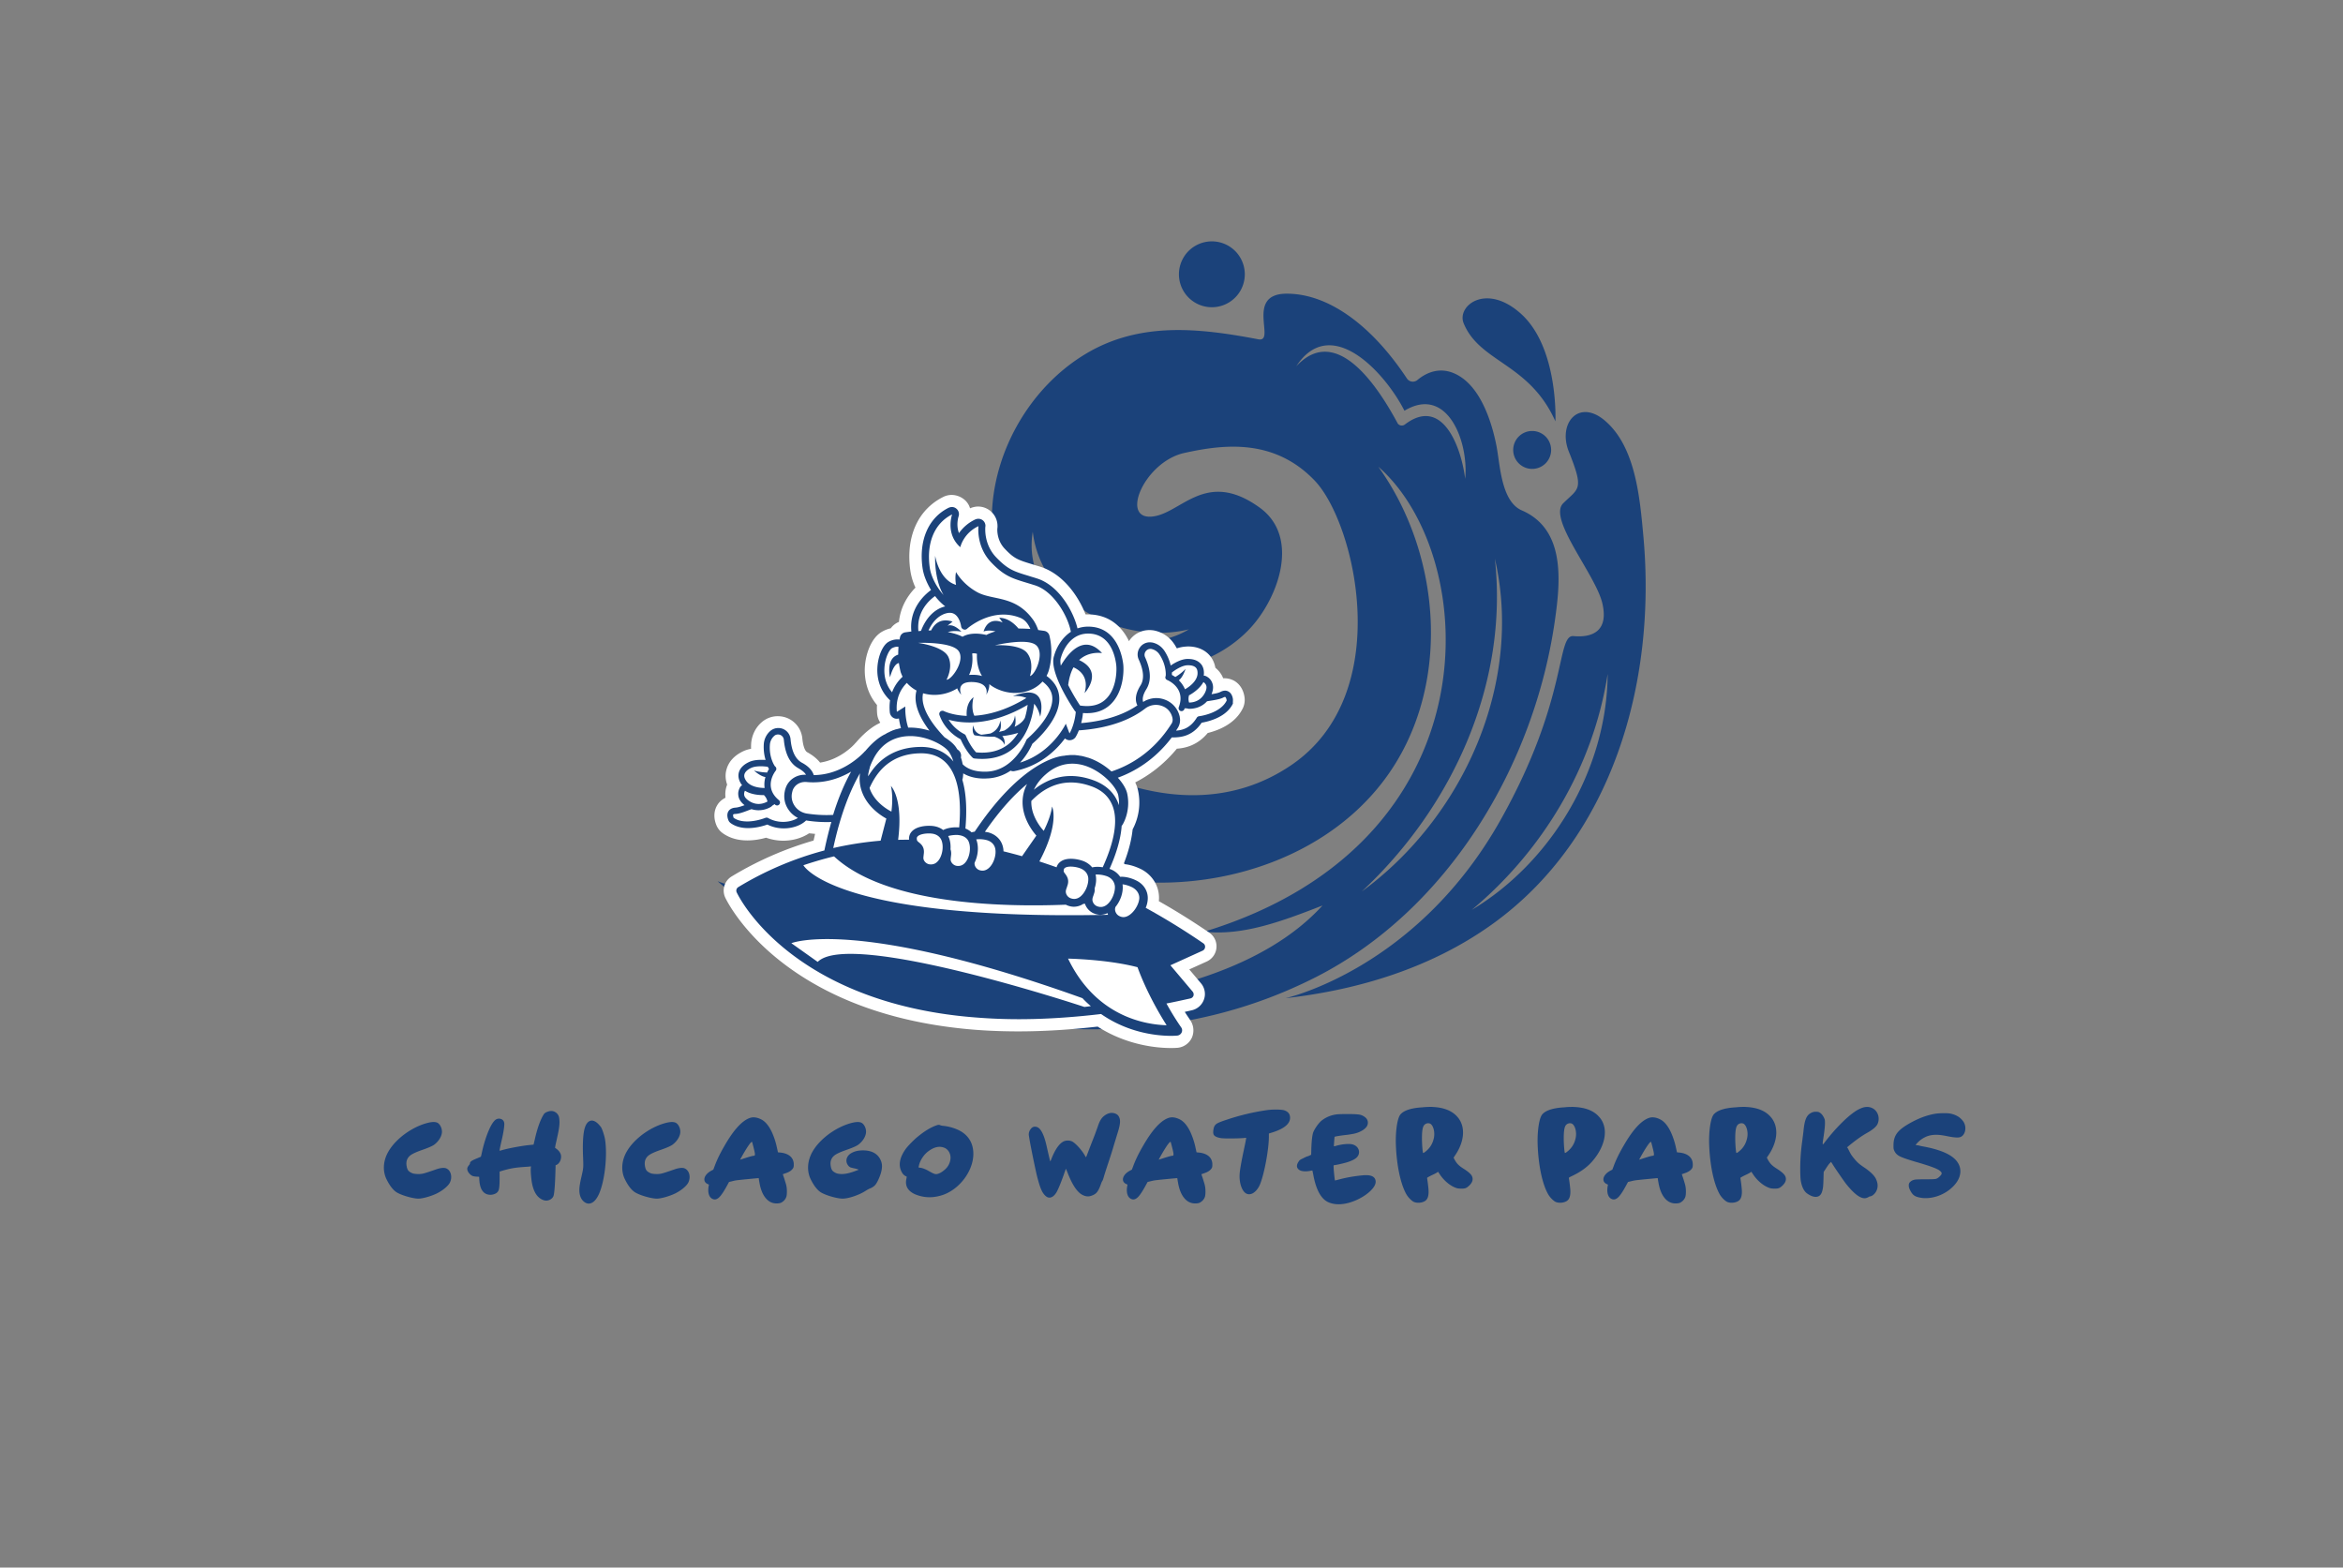 <svg xmlns="http://www.w3.org/2000/svg" width="284" height="190" fill="none" viewBox="0 0 284 190"><rect x="0" y="0" width="284" height="190" fill="#808080" stroke="none"/><path fill="#1B427A" d="M98.187 115.994s19.552 3.549 28.458-7.099c0 0 7.723 3.827 16.63 2.644 0 0-6.376 3.773-16.63 1.878 0 0-7.515 8.906-28.458 2.574v.003Zm90.349-64.924s.399-8.917-4.174-13.037c-4.222-3.805-7.817-.961-6.947 1.155 1.965 4.776 7.947 4.797 11.121 11.882Zm-2.818 5.764a2.298 2.298 0 1 0-.001-4.596 2.298 2.298 0 0 0 .001 4.596Zm-38.825-19.595a3.992 3.992 0 1 0 0-7.984 3.992 3.992 0 0 0 0 7.984Zm12.551 81.223c-15.427 7.823-32.05 7.601-48.454 3.447 0 0 35.224 3.28 49.314-12.156-5.242 2.053-9.77 3.673-14.351 3.178 35.417-10.784 33.609-45.402 21.119-56.36 7.78 10.849 8.935 27.008.712 37.965-8.724 11.624-25.866 14.919-38.321 10.671-13.146 10.344-32.563 10.541-42.479 1.602 0 0 23.518 9.462 42.583-14.89 0 0 14.194 9.462 26.927.835 12.734-8.628 7.793-29.363 2.853-34.512-4.941-5.149-11.064-4.384-15.794-3.34-4.73 1.044-7.724 7.862-4.105 7.723 3.618-.139 6.54-5.915 13.219-1.114 5.093 3.662 2.156 11.292-1.369 14.89-6.625 6.757-18.271 6.249-25.117.11-10.652-9.553-5.909-26.906 5.515-33.676 6.541-3.877 13.728-3.06 20.83-1.709 2.193.417-1.669-5.53 3.445-5.53s10.354 3.913 14.563 10.278a.863.863 0 0 0 1.277.182c.972-.814 2.861-1.865 5.138-.44 2.622 1.638 3.879 5.593 4.432 8.383.447 2.253.547 6.764 3.081 7.864 5.3 2.301 4.688 8.568 4.015 13.306-2.489 17.542-12.913 35.118-29.037 43.295l.004-.002Zm-34.26-54.005c-1.602 9.525 11.101 16.54 18.922 11.826-8.086 1.962-17.891-3.12-18.922-11.826Zm52.412-6.423c.453-4.5-2.171-11.381-7.359-8.25-2.388-4.698-8.943-11.77-13.115-5.386 4.964-5.347 10.061 2.765 12.307 6.941a.61.61 0 0 0 .854.116c4.641-3.539 6.87 2.932 7.313 6.581v-.002Zm-12.543 50.028c12.297-8.972 19.63-25.267 16.142-40.355 1.68 15.173-5.136 30.103-16.142 40.355Zm15.77 3.996c-7.393 5.284-16.193 7.93-25.008 8.93 0 0 15.87-3.479 26.053-21.57 8.261-14.676 6.744-22.512 8.86-22.319 2.117.193 4.298-.462 3.504-3.944-.795-3.482-6.645-10.265-4.76-12.145 1.884-1.878 2.578-1.565.694-6.26-1.378-3.434 1.179-6.43 4.315-3.81 3.767 3.145 4.294 9.373 4.724 14.142 1.6 17.78-3.84 36.585-18.382 46.976Zm14.045-30.377c-1.754 11.36-7.962 21.497-16.465 28.597 9.558-5.72 16.385-16.927 16.465-28.597Z"/><path fill="#fff" d="M141.897 127.027c-1.489 0-5.211-.265-8.852-2.596-3.325.38-6.568.58-9.614.58-2.251 0-4.467-.1-6.568-.315-6.601-.662-12.458-2.349-17.39-5.012-8.587-4.632-11.448-10.639-11.565-10.888-.43-.927-.1-2.036.777-2.564a41.25 41.25 0 0 1 9.929-4.352c.065-.282.132-.547.182-.81-.247-.017-.48-.05-.727-.065-.844.562-1.969.894-3.128.894-.73 0-1.422-.132-2.086-.364-.58.165-1.39.33-2.266.33-1.142 0-2.134-.28-2.961-.86a2.214 2.214 0 0 1-.795-.992c-.347-.844-.314-1.704.083-2.383.232-.415.597-.728 1.027-.942-.018-.066-.018-.118-.018-.183-.032-.48.033-.942.215-1.406-.215-.613-.25-1.242-.082-1.822.247-.927.926-1.686 1.951-2.183.297-.15.645-.265 1.027-.332 0-.215 0-.445.015-.663.082-.976.512-1.886 1.242-2.53a2.945 2.945 0 0 1 1.984-.76c1.556 0 2.83 1.159 2.978 2.713.1 1.042.365 1.54.595 1.654.662.365 1.174.777 1.554 1.257 2.548-.38 4.202-2.266 4.22-2.299.032-.032.065-.082.115-.117 1.257-1.472 2.316-2.101 2.778-2.316.015-.017.033-.017.05-.033.05-.032.1-.05.133-.082a2.266 2.266 0 0 1-.38-1.075 7.852 7.852 0 0 1-.018-1.059c-1.389-1.639-1.521-3.508-1.474-4.535.083-1.621.762-3.605 2.086-4.35.348-.2.695-.332 1.06-.414.247-.348.595-.612.992-.777.182-1.887 1.142-3.276 2.001-4.153a7.353 7.353 0 0 1-.629-2.118c-.563-4.038.927-7.346 3.987-8.868a2.232 2.232 0 0 1 1.027-.247c.562 0 1.124.215 1.554.58.33.28.562.644.677 1.041.298-.132.645-.215.977-.215a2.358 2.358 0 0 1 2.349 2.351c0 .1 0 .198-.017.298-.016.182-.068 1.456.894 2.465 1.159 1.225 1.621 1.357 3.343 1.887.297.1.627.182.977.297 2.763.877 4.617 3.573 5.476 5.774h.265c2.548 0 4.135 1.44 4.997 3.243a2.933 2.933 0 0 1 2.481-1.341c.215 0 .43.017.645.065.959.215 1.786.78 2.333 1.589.133.182.233.38.348.562a4.224 4.224 0 0 1 1.059-.215c.082 0 .182-.017.282-.017 1.027 0 1.886.33 2.499.942.429.43.712.992.827 1.639.379.314.677.677.877 1.109.017.05.049.1.065.165h.165c.414 0 .827.115 1.191.315.695.414 1.125 1.124 1.242 2.036a2.35 2.35 0 0 1-.198 1.257c-.926 1.936-2.995 2.713-4.269 3.028-1.257 1.521-2.764 1.836-3.74 1.901-1.654 2.002-3.458 3.276-5.047 4.088.15.314.282.662.347 1.01a6.922 6.922 0 0 1-.662 4.681c-.132 1.257-.48 2.631-1.059 4.12.032.033.082.065.115.1.894.1 1.639.447 1.953.595 1.407.712 2.249 2.118 2.184 3.64 0 .083-.015.165-.015.248a83.842 83.842 0 0 1 6.121 3.822 2.01 2.01 0 0 1 .86 1.837 2.023 2.023 0 0 1-1.175 1.654l-2.118.959 1.422 1.687c.447.529.597 1.274.364 1.936a2.03 2.03 0 0 1-1.456 1.324c-.28.065-.58.133-.877.198.215.347.447.677.679 1.026a2.21 2.21 0 0 1 .183 2.102 2.14 2.14 0 0 1-1.704 1.224s-.315.032-.877.032l.008-.002Z"/><path fill="#1B427A" d="M149.45 84.77c-.033-.264-.15-.729-.53-.942a.8.8 0 0 0-.43-.117c-.165 0-.364.05-.547.15-.247.132-.677.215-1.092.28.233-.547.248-1.025.05-1.457a1.417 1.417 0 0 0-.597-.662.793.793 0 0 0-.397-.132c0-.05.017-.1.017-.15.05-.712-.214-1.142-.447-1.356-.332-.33-.827-.513-1.439-.513h-.197c-.712.05-1.457.463-1.937.795a5.555 5.555 0 0 0-.777-1.804c-.347-.497-.827-.844-1.422-.977a1.935 1.935 0 0 0-.332-.032 1.45 1.45 0 0 0-1.239.677c-.282.43-.315.96-.1 1.424.612 1.339.677 2.398.198 3.143-.513.827-.68 1.572-.448 2.216.018.065.05.115.083.183-1.307.894-3.458 1.869-6.816 2.15.1-.38.182-.794.215-1.224.165.018.33.018.497.018 1.142 0 2.101-.348 2.846-1.06 1.571-1.489 1.639-4.02 1.539-4.88-.133-1.076-.827-4.549-4.253-4.549-.479 0-.894.083-1.291.215-.465-1.984-2.217-5.212-4.915-6.054-.347-.115-.662-.2-.959-.3-1.821-.547-2.566-.777-4.005-2.283-1.439-1.524-1.307-3.408-1.292-3.658 0-.05.016-.082.016-.132 0-.48-.38-.86-.86-.86a.972.972 0 0 0-.38.083 5.032 5.032 0 0 0-1.969 1.654c-.38-.992-.065-1.97-.05-2.02a.85.85 0 0 0-.247-.926.825.825 0 0 0-.562-.215c-.133 0-.248.033-.38.083-2.466 1.207-3.656 3.955-3.176 7.313.132.91.53 1.836 1.027 2.663-.86.63-2.664 2.299-2.384 5.03-.247.032-.497.065-.744.1a.765.765 0 0 0-.63.579c-.015.082-.032.182-.067.297-.365-.05-.844 0-1.339.283-.695.397-1.274 1.754-1.34 3.143-.05.944.118 2.598 1.539 3.937-.065.43-.082.927-.032 1.457a.886.886 0 0 0 .48.694.759.759 0 0 0 .379.083c.083 0 .168-.017.248-.032a9 9 0 0 0 .247 1.174c-.032 0-.065.017-.099.017-.05.015-.1.015-.133.033-.067.015-.132.032-.2.05a.46.46 0 0 1-.147.032c-.065.018-.133.033-.198.065-.05.018-.1.033-.149.05-.066.016-.133.05-.198.083-.05.017-.1.032-.15.065-.065.032-.132.065-.197.1-.05.017-.1.05-.148.065a1.237 1.237 0 0 0-.2.117c-.032.017-.065.033-.115.065-.265.117-1.209.612-2.383 2.019-.017.015-.05.032-.065.05-.033.032-2.449 2.846-6.189 2.878-.182-.58-.662-1.092-1.44-1.504-.778-.43-1.24-1.374-1.373-2.846a1.48 1.48 0 0 0-1.49-1.357c-.364 0-.711.133-.991.38a2.325 2.325 0 0 0-.76 1.54c-.05.744.05 1.406.215 1.95-.165-.014-.347-.014-.53-.014-.63 0-1.159.1-1.539.297-.447.215-1.01.612-1.174 1.242-.083.314-.1.81.297 1.406.033.05.065.083.1.133a.814.814 0 0 0-.282.3c-.148.297-.215.579-.182.876.032.463.297.877.76 1.242-.398.15-.813.282-1.093.297-.512.033-.76.265-.876.465-.215.38-.083.844.017 1.074.05.133.148.248.28.347.562.398 1.274.595 2.101.595.992 0 1.92-.28 2.334-.43a4.44 4.44 0 0 0 2.001.463c1.075 0 2.119-.38 2.696-.96.695.115 1.556.198 2.499.198.182 0 .364 0 .562-.017a50.644 50.644 0 0 0-.845 3.457 39.795 39.795 0 0 0-10.423 4.435.502.502 0 0 0-.198.662c.117.233 2.763 5.807 10.919 10.209 4.764 2.564 10.423 4.202 16.827 4.83 2.069.2 4.202.315 6.419.315 3.175 0 6.518-.215 9.994-.628 3.392 2.366 6.965 2.646 8.487 2.646.464 0 .745-.032.762-.032a.656.656 0 0 0 .512-.365.609.609 0 0 0-.05-.627 32.978 32.978 0 0 1-1.786-2.896c.959-.182 1.919-.397 2.895-.612a.51.51 0 0 0 .38-.33.538.538 0 0 0-.1-.497l-2.696-3.193 3.906-1.772a.516.516 0 0 0 .297-.429.499.499 0 0 0-.215-.463 83.134 83.134 0 0 0-6.981-4.302c.15-.347.232-.712.248-1.059.049-.942-.465-1.787-1.357-2.234-.547-.282-1.324-.512-1.986-.464a2.48 2.48 0 0 0-1.292-.96c.729-1.621 1.357-3.493 1.474-5.229.015-.017.05-.05.065-.065.05-.065 1.059-1.64.612-3.805-.117-.58-.529-1.275-1.142-1.954 1.919-.695 4.418-2.084 6.536-4.88h.165c.81-.017 2.299-.065 3.458-1.786.777-.133 2.979-.63 3.79-2.316-.017-.215.016-.365 0-.513l.005.002Z"/><path fill="#1B427A" d="M109.755 81.33c.28.91.959 1.621 1.936 2.019 1.207.497 2.664.38 3.873-.298.115-.067.232-.15.347-.215.017-.38.248-.73.877-.91.81-1.256.512-2.745.497-2.83a.305.305 0 0 1 .083-.265c.05-.05.512-.43 1.504-.05a.29.29 0 0 1 .182.298c-.1.779-.117 2.698 1.737 3.74 1.207.677 2.663.794 3.872.297.977-.397 1.654-1.109 1.937-2.019.512-1.703.232-3.325.082-3.937-.015-.083-.082-.133-.165-.15-4.799-.745-6.684.497-6.701.512a.263.263 0 0 1-.247.033c-.018 0-1.672-.512-2.681.197a.298.298 0 0 1-.332 0c-.015-.015-1.142-.744-3.855-.744-.81 0-1.754.065-2.864.232-.082.015-.147.068-.165.148-.147.612-.429 2.233.083 3.937v.005Zm9.861-2.351c.018-.48.333-.91.778-1.06 2.086-.694 3.97-.546 4.981-.38.48.083.845.463.892.943.168 1.406.1 4.252-3.01 4.252-3.326 0-3.691-2.448-3.641-3.755Zm-8.734-1.307c1.041-.15 3.028-.265 5.094.53.43.165.695.562.73 1.01.099 1.29-.15 3.804-3.541 3.804-3.128 0-3.275-2.978-3.16-4.434.05-.48.414-.845.877-.91Z"/><path fill="#fff" d="M142.116 87.054v-.032c-.15-.678-.597-1.225-1.274-1.457a2.137 2.137 0 0 0-2.034.315c-1.389 1.076-3.888 2.366-8.041 2.646a5.272 5.272 0 0 1-.379.794.869.869 0 0 1-.728.398h-.082a.886.886 0 0 1-.495-.215c-1.027 1.391-2.996 3.342-6.106 3.955-.05.017-.115.017-.165.017a.676.676 0 0 1-.315-.067 5.378 5.378 0 0 1-2.813.944c-.132 0-.248.015-.365.015-1.142 0-1.951-.265-2.563-.627-.018.397-.065.645-.083.677a.121.121 0 0 1-.032.082c.547 1.837.547 4.02.379 5.924.283.115.53.265.745.463a2.76 2.76 0 0 1 .38-.083c5.691-8.505 10.159-9.15 10.821-9.2.05 0 .082-.017.117-.017.083-.015.148-.032.232-.032.05 0 .115-.017.165-.017.068 0 .148-.018.215-.018h.545c.065 0 .132 0 .2.017.05 0 .115.018.165.018.067 0 .132.017.197.032.05 0 .1.018.148.018.067.015.132.015.2.032.049.018.099.018.132.033.065.015.132.032.197.05.033.017.083.017.116.032.099.033.199.066.299.083 1.059.347 2.036.96 2.829 1.671 2.036-.662 4.996-2.2 7.247-5.741.15-.2.198-.465.15-.712l-.004.002ZM97.74 94.782h-.164c-.712 0-1.34.447-1.522 1.109-.015.065-.032.132-.05.215-.115.547 0 1.11.33 1.589.33.48.86.81 1.44.91.859.132 1.968.232 3.21.166.677-2.2 1.439-3.905 2.184-5.244-1.325.777-3.178 1.474-5.427 1.257v-.002ZM111.635 76.465c.645-1.686 1.722-2.663 2.911-2.96h.033a6.933 6.933 0 0 1-1.24-1.257c-.729.512-2.251 1.903-2.018 4.252.132-.015.215-.033.314-.033v-.002Z"/><path fill="#fff" d="M114.38 72.13c-.859-1.389-1.074-3.457-1.026-4.764 0 0 .447 2.913 2.531 3.525 0 0-.165-.794 0-1.556 0 0 .777 1.474 2.613 2.466 1.854.976 4.5.364 6.619 3.175.314.398.547.877.729 1.39.232.032.48.065.727.1.315.05.562.282.63.579.165.662.462 2.399-.083 4.237-.065.232-.165.43-.265.645.91.662 1.422 1.472 1.522 2.416.315 2.63-2.681 5.327-3.243 5.806-.15.333-.612 1.342-1.489 2.284 3.905-1.192 5.544-4.715 5.544-4.715l.447 1.175c.282-.448.662-1.474.762-2.616a.357.357 0 0 1-.115-.115c-.33-.48-3.226-4.8-2.499-6.718.215-.81.86-2.102 2.019-2.864-.315-1.77-2.001-4.897-4.367-5.641-2.516-.795-3.491-.877-5.312-2.796-1.836-1.936-1.522-4.37-1.522-4.37-1.836.862-2.201 2.549-2.201 2.549-1.836-1.622-.992-3.97-.992-3.97-2.166 1.074-3.128 3.49-2.713 6.436.165 1.174.894 2.466 1.686 3.34l-.002.002ZM109.738 85.632s-.083 1.24.347 2.564c.877-.033 1.754.115 2.581.365-1.109-1.457-2.019-3.244-1.572-4.865a4.104 4.104 0 0 1-1.174-.927c-.63.627-1.374 1.737-1.209 3.508l1.027-.645ZM111.625 91.306h-.032c-1.954.018-3.558.68-4.765 1.97-.595.644-1.059 1.406-1.422 2.216 0 .032.015.05.015.082.547 1.589 2.069 2.516 2.631 2.796.133-1.06.15-2.166-.065-3.11 0 0 1.522 1.456.877 6.535.447-.015.877-.015 1.324-.015-.032-.462.133-.777.315-.977.547-.629 1.687-.762 2.499-.694.512.049.959.214 1.324.497.579-.3 1.341-.365 1.936-.315.232-2.599.115-5.676-1.274-7.463-.795-1.027-1.887-1.524-3.358-1.524l-.005.002ZM132.254 95.294c-1.836-.662-3.575-.597-5.144.198-.795.397-1.489.96-2.101 1.589v.082c-.033 1.672 1.076 3.078 1.506 3.541.48-.96.877-1.987 1.009-2.946 0 0 .96 1.954-1.539 6.651.695.232 1.39.464 2.084.712.1-.347.315-.562.497-.695.68-.497 1.854-.364 2.631-.1a2.57 2.57 0 0 1 1.192.81c.397-.1.859-.082 1.274-.017 1.059-2.316 1.936-5.127 1.274-7.213-.414-1.257-1.291-2.12-2.681-2.614l-.002.002Z"/><path fill="#1B427A" d="M140.478 116.671c.033-.165.148-.28.297-.365l3.673-1.671a83.564 83.564 0 0 0-6.156-3.723c-.297.397-.679.745-1.074.959-.33.183-.678.265-1.027.265-.38 0-.745-.1-1.092-.315a1.957 1.957 0 0 1-.744-.894 1.144 1.144 0 0 0-.116-.247 2.179 2.179 0 0 1-.844.197c-.282 0-.562-.065-.844-.182a1.947 1.947 0 0 1-1.042-1.159c-.065 0-.133.017-.198.017a2.09 2.09 0 0 1-1.142.347 2.2 2.2 0 0 1-.844-.182c-.05-.015-.082-.05-.132-.065h-.016c-.662-.365-1.059-1.124-.944-1.836.033-.215.1-.415.167-.58.033-.1.065-.182.1-.282.05-.165.015-.215-.167-.447-.05-.05-.082-.115-.132-.183a62.345 62.345 0 0 0-6.719-2.051c-.182.662-.529 1.274-1.009 1.671-.415.365-.877.547-1.374.547-.215 0-.445-.032-.662-.117-.447-.147-.81-.48-1.042-.877a1.985 1.985 0 0 1-1.606.397 1.865 1.865 0 0 1-1.307-.959l-.033.033c-.43.497-.977.759-1.589.759-.115 0-.249-.015-.364-.032-.795-.133-1.44-.81-1.507-1.589a2.38 2.38 0 0 1 .033-.595c.017-.1.017-.197.032-.282 0-.15-.032-.215-.215-.365a40.329 40.329 0 0 0-9.664.992l-.049-.035a.334.334 0 0 1-.033-.032s-1.556.347-3.723 1.077l.018.015c0 .017.015.032.032.05a36.834 36.834 0 0 0-6.998 3.225c.695 1.225 3.16 4.997 8.555 8.338l-3.029-2.151h.018l2.978 2.116.082.05-.032.033a36.04 36.04 0 0 0 1.621.927c5.874 3.143 15.669 6.088 30.924 4.584 0 0-.032-.017-.065-.017l.132-.018.53-.067.1-.015c-.315-.265-.662-.58-.977-.927-1.257-1.324-2.431-3.028-3.343-5.229a.673.673 0 0 1 .05-.612.618.618 0 0 1 .53-.282c.232 0 5.856.017 10.091 1.209a.65.65 0 0 1 .448.429c0 .018.562 1.722 1.821 4.153.777-.15 1.554-.315 2.348-.48l-2.596-3.06c-.132-.165-.165-.33-.132-.48l.002.013Z"/><path fill="#1B427A" d="M131.493 109.441a.483.483 0 0 1-.032.032c-.05.033-.1.067-.133.083.065 0 .133 0 .198-.018-.016-.015-.016-.05-.033-.1v.003Z"/><path fill="#fff" d="M107.436 99.215c-.762-.413-2.349-1.49-2.978-3.309a4.613 4.613 0 0 1-.215-2.183c-1.124 1.936-2.333 4.832-3.243 9.067 1.869-.43 3.79-.728 5.741-.893l.695-2.68v-.002ZM111.59 90.53c1.704 0 3.043.596 3.97 1.77a4.563 4.563 0 0 0-.497-1.108c-.33-.53-1.324-1.192-2.548-1.605-.745-.247-1.572-.397-2.399-.364-1.274.05-3.043.53-4.187 2.648l-.247.497c-.033.083-.066.15-.1.232a6.76 6.76 0 0 0-.1.25c-.033.082-.05.165-.067.247-.016.083-.05.165-.066.233a3.065 3.065 0 0 1-.05.232l-.049.232c-.016.065-.016.15-.016.215v.082c.298-.48.63-.944 1.027-1.373 1.339-1.425 3.143-2.169 5.327-2.184l.002-.005ZM121.584 102.722c.032.15.05.298.05.463.115.035.215.05.33.082.644.165 1.291.33 1.919.513l1.736-2.499c-.562-.645-1.704-2.201-1.671-4.137.015-.745.197-1.44.547-2.117-1.474 1.207-3.211 3.044-5.112 5.792.132.017.247.05.38.065.959.247 1.639.927 1.819 1.836l.002.002ZM132.516 94.565c1.604.58 2.648 1.604 3.111 3.028.015-.282.015-.58-.033-.892-.017-.1-.032-.215-.05-.315-.215-.977-1.853-2.846-3.97-3.558-1.207-.397-3.043-.547-4.832 1.042-.662.58-1.124 1.207-1.422 1.854a7.31 7.31 0 0 1 1.422-.927c1.771-.894 3.723-.977 5.774-.232ZM134.303 110.88c-.018-.065-.033-.133-.065-.198a2.185 2.185 0 0 1-.845.198c-.282 0-.562-.065-.844-.183a1.947 1.947 0 0 1-1.042-1.159c-.065 0-.132.018-.198.018a2.09 2.09 0 0 1-1.141.347c-.28 0-.563-.065-.845-.183-.05-.015-.082-.049-.132-.065-7.943.315-21.824-.065-28.061-5.824a.483.483 0 0 1-.032-.032s-1.557.347-3.723 1.076l.017.016c.215.364 4.583 6.668 36.913 5.989h-.002ZM131.213 120.988c-27.548-9.876-35.291-6.666-35.291-6.666l3.028 2.151.165.117.017-.017c3.971-3.905 32.066 5.394 32.313 5.477l.148-.018.53-.067.099-.015c-.33-.282-.679-.597-1.009-.96v-.002ZM137.883 117.233c-2.978-.777-6.666-.992-8.422-1.042 3.408 7.081 9.447 8.008 11.947 8.075-2.118-3.342-3.193-6.104-3.525-7.03v-.003ZM143.701 81.082s-.297.992-.81 1.372c.298.298.562.662.745 1.092.497-.282 1.456-.96 1.521-1.869.016-.347-.049-.595-.214-.762-.233-.232-.613-.28-.893-.28h-.149c-.645.033-1.457.563-1.854.877v.298c.132.065.265.15.412.247.15-.082.745-.447 1.242-.977v.002Z"/><path fill="#fff" d="M148.52 84.49c-.018 0-.018-.015-.033-.015a.381.381 0 0 0-.197.065c-.513.265-1.357.347-1.986.462-.728.81-1.687.91-2.134.91h-.015a.652.652 0 0 1-.265-.05c-.115 0-.215 0-.298-.017-.015.032-.015.065-.032.117a.371.371 0 0 1-.165.182.329.329 0 0 1-.165.05c-.048 0-.083 0-.133-.017a.367.367 0 0 1-.215-.463c.895-2.333-1.324-3.26-1.406-3.292a.34.34 0 0 1-.182-.48c.015-.033.132-1.292-.762-2.631a1.537 1.537 0 0 0-.942-.645c-.05-.017-.1-.017-.148-.017-.497 0-.86.53-.645 1.01.48 1.059.942 2.613.148 3.887-.462.745-.48 1.224-.38 1.539.198-.132.397-.232.612-.3a2.911 2.911 0 0 1 2.019.018A2.843 2.843 0 0 1 143 86.887v.032c.1.48 0 .96-.265 1.357-.067.1-.117.182-.182.28.759-.05 1.721-.28 2.515-1.572a.38.38 0 0 1 .248-.167c.015 0 2.613-.314 3.375-1.919-.032-.197-.1-.364-.165-.414l-.006.006Z"/><path fill="#fff" d="M144.131 84.258c-.082.282-.1.58 0 .895h.017c.43 0 1.372-.133 1.902-1.175.197-.397.247-.712.132-.96a.904.904 0 0 0-.314-.347c-.448.81-1.29 1.357-1.704 1.59-.011-.012-.021-.012-.033 0v-.003ZM92.682 95.509a3.142 3.142 0 0 1 .1-1.324c-.63-.083-1.39-.795-1.39-.795.695.215 1.39.233 1.59.248.064-.15.147-.3.231-.43-.05-.065-.082-.148-.132-.232 0-.016-.017-.016-.017-.033a5.928 5.928 0 0 0-.845-.065c-.43 0-.877.05-1.207.215-.247.115-.677.38-.777.76-.065.232 0 .48.198.777.512.762 1.671.877 2.25.877l-.001.002Z"/><path fill="#fff" d="M96.798 93.127c-1.325-.712-1.672-2.283-1.787-3.457a.703.703 0 0 0-.712-.645c-.165 0-.33.05-.464.182a1.57 1.57 0 0 0-.513 1.027c-.132 1.604.595 2.648.628 2.663.082.05.132.148.15.248a.37.37 0 0 1-.083.282c-.065.083-1.539 1.969.397 3.558.15.132.183.347.05.512a.344.344 0 0 1-.265.132.398.398 0 0 1-.232-.082l-.082-.082c-.068.05-.15.117-.248.164-.067.066-.132.133-.215.183a2.957 2.957 0 0 1-1.474.397c-.297 0-.58-.05-.86-.132-.611.215-1.371.562-1.968.58-.148 0-.232.05-.248.064-.032.066 0 .248.05.398.48.347 1.077.447 1.654.447 1.142 0 2.217-.447 2.234-.447.05-.016.083-.016.132-.016.068 0 .116.016.166.05a3.74 3.74 0 0 0 1.803.465c.727 0 1.372-.198 1.804-.48a3.037 3.037 0 0 1-1.124-.977c-.465-.662-.63-1.456-.465-2.25.018-.1.033-.183.067-.266.298-1.091 1.34-1.803 2.499-1.736-.117-.232-.397-.497-.894-.777v-.005Z"/><path fill="#fff" d="M90.778 97.065c.413.282.827.38 1.175.38.48 0 .877-.182 1.074-.297a1.554 1.554 0 0 0-.43-.777h-.115c-.512 0-1.439-.066-2.183-.53a.82.82 0 0 0-.1.462c.015.265.215.513.58.762ZM117.991 81.793c.429 0 .777.065 1.042.147-.613-1.01-.645-2.116-.613-2.696-.28-.082-.462-.067-.579-.032.05.462.117 1.554-.38 2.596.182-.016.347-.016.53-.016ZM115.462 75.34l-.629.513s.644-.38 1.704.712c0 0-.81-.2-1.654.05.942.165 1.521.43 1.786.562 1.059-.612 2.466-.314 2.896-.215.165-.1.529-.264 1.092-.43-.912-.232-1.44.016-1.44.016.628-1.986 2.317-1.092 2.317-1.092l-.415-.58c1.074.018 1.886.762 2.333 1.307.448 0 .91.015 1.44.05-.265-.612-.645-1.11-1.209-1.34-3.426-1.389-6.419 1.275-6.454 1.308a.397.397 0 0 1-.445.082.432.432 0 0 1-.282-.347c0-.016-.133-1.042-.762-1.474-.265-.183-.595-.233-1.009-.133-.86.215-1.654.912-2.184 2.084h.315c.282-.562.959-1.589 2.598-1.074l.002.002ZM126.365 82.604a3.944 3.944 0 0 1-1.504 1.042c-1.374.562-3.011.43-4.37-.33a3.517 3.517 0 0 1-.577-.397c.05.63-.365 1.29-.365 1.29s.497-1.457-1.654-1.54c-2.151-.082-1.374 1.54-1.374 1.54a2.545 2.545 0 0 1-.497-.778c-.065.033-.115.082-.183.115a5.253 5.253 0 0 1-2.563.68c-.463 0-.942-.066-1.389-.198-.398 1.771 1.241 3.92 2.613 5.344.645.397 1.159.845 1.422 1.274.032.05.065.1.1.165l.15.118a.85.85 0 0 1 .297.877c.1.28.165.562.215.827.497.497 1.389.96 2.961.894 3.275-.15 4.732-3.755 4.749-3.805a.467.467 0 0 1 .133-.183c.032-.034 3.292-2.748 3.01-5.129-.082-.677-.479-1.274-1.174-1.804v-.002Zm-.282 4.268c-.15-.695-.415-1.207-.73-1.572-.132 1.174-.612 3.723-2.431 5.327-1.027.91-2.333 1.357-3.872 1.357-.315 0-.63-.016-.942-.05-.083-.018-.15-.033-.215-.1-.033-.033-.745-.662-1.457-2.234-.464-.232-1.919-1.11-2.566-2.945a.393.393 0 0 1 .115-.415.409.409 0 0 1 .43-.05c.018.015 1.027.512 2.764.58-.05-.58.015-1.622.827-2.267 0 0-.365 1.307.099 2.25 1.655-.1 3.806-.628 6.304-2.152-.827-.347-1.639-.215-1.639-.215 4.55-1.819 3.311 2.481 3.311 2.481l.002.005ZM108.955 80.37c-.265.033-.694.348-1.074 1.722 0 0-.547-2.266.994-2.746 0-.347.015-.662.032-.944-.049 0-.082-.015-.132-.015-.198 0-.412.05-.662.182-.297.165-.844 1.124-.91 2.431-.049.845.115 1.952.927 2.911a4.831 4.831 0 0 1 1.275-1.886 6.277 6.277 0 0 1-.233-.562 11.883 11.883 0 0 1-.215-1.092h-.002ZM133.577 79.162s-1.572-.283-2.778.844c3.078 1.422.662 4.005.662 4.005.562-1.936-.563-2.78-1.34-3.128-.297.53-.529 1.242-.644 2.151.447.894.976 1.786 1.439 2.481 1.324.198 2.366-.05 3.11-.762 1.307-1.224 1.357-3.458 1.275-4.152-.133-1.142-.745-3.806-3.408-3.806-2.499 0-3.243 2.746-3.276 2.861 0 .018-.015.033-.015.05-.1.248-.083.58-.018.977.762-1.307 2.731-4.02 4.997-1.522h-.004ZM119.55 101.813a3.639 3.639 0 0 0-.845-.1 2.64 2.64 0 0 0-.38.032c.018.016.018.05.033.066.299.827.197 1.903-.215 2.73 0 .033-.017.065-.017.1-.016.347.247.712.597.827.412.133.777.05 1.124-.247.58-.497.944-1.572.794-2.334-.099-.529-.494-.927-1.091-1.074ZM116.206 101.218c-.1-.015-.197-.015-.3-.015-.329 0-.694.05-.976.132.05.083.082.182.117.265.148.414.197.859.165 1.341.05.148.082.315.082.513 0 .115-.015.247-.032.364-.015.15-.033.283-.033.398.033.347.348.662.712.729.43.065.78-.065 1.077-.415.495-.579.695-1.686.43-2.431-.165-.497-.628-.81-1.24-.877l-.002-.004ZM112.898 101.035c-.1-.017-.198-.017-.297-.017-.563 0-1.16.117-1.39.38-.065.065-.117.182-.065.415.015.099.083.165.248.297.247.197.612.512.597 1.159 0 .117-.018.248-.033.365-.017.15-.032.282-.032.397.032.347.347.662.712.727.429.065.777-.065 1.074-.414.497-.58.695-1.687.43-2.432-.167-.497-.63-.827-1.242-.877h-.002ZM137.252 107.554c-.364-.182-.809-.33-1.191-.365 0 .033.015.05.015.083.1.894-.265 1.919-.86 2.648a.222.222 0 0 0-.032.1c-.1.33.082.762.397.959.38.233.762.248 1.174.016.677-.365 1.292-1.34 1.342-2.117.017-.547-.298-1.026-.845-1.324ZM134.088 106.18a3.537 3.537 0 0 0-1.092-.182c-.065 0-.132 0-.198.015.016.1.05.198.05.298.05.429-.015.911-.165 1.356.018.15.018.332-.032.513-.033.117-.083.247-.115.364-.05.133-.1.265-.115.398-.05.347.182.744.547.894.414.165.794.115 1.159-.15.627-.462 1.074-1.506 1.009-2.299-.082-.579-.447-1.009-1.042-1.209l-.006.002ZM130.864 105.22a3.478 3.478 0 0 0-1.092-.182c-.282 0-.53.05-.677.15-.083.05-.165.147-.165.38 0 .1.05.182.182.347.198.265.48.662.315 1.292-.033.117-.083.247-.115.364-.05.133-.1.265-.117.398-.05.347.182.744.547.892.414.165.794.117 1.159-.148.627-.464 1.074-1.506 1.009-2.301-.065-.562-.447-.992-1.042-1.189l-.004-.003Z"/><path fill="#fff" d="M114.984 87.237c.745 1.209 1.869 1.72 1.887 1.736a.388.388 0 0 1 .197.198c.513 1.191 1.042 1.803 1.242 2.018 1.671.165 3.043-.215 4.085-1.124a5.61 5.61 0 0 0 1.027-1.242c-.347.118-1.027.3-1.936.398.414.447.264 1.059.264 1.059-.182-.662-1.109-.96-1.239-.992a12.585 12.585 0 0 1-2.383-.165c-.38-.38-.165-1.21-.165-1.21.132.778.594 1.043.992 1.142.314-.032.677-.082 1.091-.15.48-.197 1.06-.644 1.207-1.57 0 0 .233.91-.165 1.373.215-.05.448-.1.662-.165.48-.282 1.175-.844 1.275-1.836 0 0 .197.827-.05 1.39.579-.283 1.042-.646 1.257-1.093.182-.595.282-1.159.332-1.571-4.567 2.68-8.008 2.25-9.58 1.803ZM125.606 78.22c-1.042-.96-5.012 0-5.012 0s3.011-.216 3.905.926c.892 1.142.347 2.796.347 2.796.645-.147 1.804-2.763.762-3.723h-.002ZM116.188 78.899c-.845-1.142-4.915-.977-4.915-.977s2.996.38 3.656 1.654c.645 1.292-.198 2.813-.198 2.813.645 0 2.299-2.349 1.457-3.49Z"/><path fill="#1B427A" d="M52.02 136.059c-1.889.415-3.97 1.865-4.921 3.482-.666 1.128-.751 2.403-.228 3.434.358.714.738 1.213 1.142 1.498.523.369 2.008.809 2.711.809.484 0 1.474-.273 2.175-.605.701-.335 1.355-.858 1.604-1.285.39-.702.154-1.615-.499-1.806-.271-.072-.688-.014-1.222.178-.773.271-1.261.427-1.472.475a2.574 2.574 0 0 1-.773.058c-.262-.013-.462-.047-.592-.106-.44-.204-.573-.369-.654-.844-.097-.523.035-.938.378-1.248.237-.215.764-.463 1.559-.738.725-.25 1.19-.463 1.404-.617.582-.441.938-1.059.938-1.582 0-.463-.263-.951-.582-1.092-.228-.098-.547-.098-.964-.013l-.004.002Zm14.535-1.365c-.32.082-.536.199-.643.369-.427.675-.796 1.723-1.105 3.112l-.132.56-.475.048c-.938.093-2.568.391-3.376.63-.178.05-.262.071-.275.058-.013-.008.084-.51.308-1.471.18-.819.271-1.414.271-1.772 0-.39-.271-.653-.688-.64-.204.013-.382.106-.547.297-.51.569-1.105 2.093-1.474 3.766-.072.348-.12.534-.132.547l-.046.026c-.035.013-.084.035-.143.059-.059.022-.12.046-.165.072-.356.141-.606.26-.747.345-.143.093-.217.191-.217.284 0 .059-.035.143-.12.237-.14.165-.212.321-.212.449 0 .289.239.632.56.823.12.069.297.106.523.119l.356.022.022.369c.059.977.369 1.556.929 1.747.345.107.675.083 1.011-.071a.747.747 0 0 0 .428-.502c.059-.225.093-.653.093-1.306v-.867l.226-.071c1.107-.332 1.689-.428 3.222-.523l.355-.037-.023.228c-.035.345.058 1.389.156 1.864.226 1.129.714 1.795 1.448 2.019.466.143 1.022-.13 1.155-.547.106-.378.178-1.328.225-2.861l.024-.844.12-.046c.39-.178.64-.764.51-1.248-.083-.263-.252-.488-.51-.679l-.191-.144.047-.26c.011-.085.098-.43.226-1.049.204-.866.289-1.519.263-1.936-.013-.297-.048-.501-.107-.621a.967.967 0 0 0-.44-.475c-.213-.12-.452-.141-.714-.083l.004.003Zm4.919 1.187c-.19.082-.356.271-.484.547-.298.64-.395 1.949-.31 3.909.045 1.222.045 1.209-.205 2.306-.165.701-.25 1.235-.25 1.593 0 .606.17 1.07.513 1.378.319.285.653.345.998.178.298-.143.582-.475.832-.998.725-1.524 1.094-4.767.76-6.753-.083-.439-.31-1.129-.463-1.4a3.725 3.725 0 0 0-.39-.452c-.37-.347-.704-.44-1.001-.31v.002Zm9.438.178c-1.893.415-3.973 1.865-4.923 3.482-.662 1.128-.747 2.403-.224 3.434.356.714.738 1.213 1.142 1.498.523.369 2.008.809 2.709.809.488 0 1.476-.273 2.177-.605.701-.335 1.355-.858 1.606-1.285.391-.702.152-1.615-.499-1.806-.271-.072-.688-.014-1.224.178-.773.271-1.259.427-1.474.475-.217.058-.475.072-.773.058-.262-.013-.466-.047-.594-.106-.441-.204-.573-.369-.654-.844-.097-.523.035-.938.378-1.248.239-.215.76-.463 1.558-.738.725-.25 1.19-.463 1.403-.617.586-.441.942-1.059.942-1.582 0-.463-.263-.951-.586-1.092-.226-.098-.543-.098-.96-.013l-.004.002Zm9.959-.547c-.927.332-1.928 1.426-2.995 3.269-.51.866-.927 1.689-1.223 2.483l-.19.502-.261.141c-.903.488-1.094 1.307-.428 1.604.083.037.13.059.141.072.013.013.013.047 0 .097-.07.319-.082.63-.034.925.084.417.284.666.62.76.226.058.463-.035.702-.272.236-.236.534-.677.892-1.332l.271-.498.25-.06c.297-.072.488-.12.594-.131.346-.06 2.746-.284 2.76-.275 0 .037.021.204.08.525.178 1.057.547 1.791 1.083 2.208.297.228.627.334.996.334.263 0 .454-.037.582-.106.276-.157.475-.369.586-.654.059-.143.083-.369.083-.69 0-.321-.035-.627-.12-.914-.12-.395-.2-.666-.25-.799-.082-.249-.128-.369-.119-.382l.347-.119c.356-.12.617-.272.782-.463.178-.191.204-.319.19-.701-.045-.759-.64-1.248-1.649-1.341l-.263-.026-.119-.534a8.92 8.92 0 0 0-.63-1.936c-.368-.773-.805-1.299-1.332-1.546-.497-.237-.95-.287-1.342-.143l-.004.002Zm.417 3.362c.19.751.323 1.214.106 1.214-.12-.013-.582.119-1.39.382l-.297.093.155-.284c.44-.797 1.19-2.045 1.306-1.856l.12.449v.002Zm12.147-2.815c-1.893.415-3.972 1.865-4.923 3.482-.662 1.128-.749 2.403-.226 3.434.356.714.738 1.213 1.142 1.498.523.369 2.008.809 2.709.809.701 0 2.021-.44 2.794-.951.204-.13.382-.227.536-.286.297-.128.525-.284.666-.475.178-.237.369-.617.56-1.14.141-.393.213-.764.213-1.083 0-.345-.106-.691-.31-1.01-.404-.607-1.071-.903-2.008-.903-.489 0-.914.085-1.27.263-.725.343-.942 1.057-.476 1.613a.81.81 0 0 0 .213.169c.059.035.213.07.462.128.202.039.356.085.463.12l.108.05-.31.119c-.76.297-1.365.425-1.83.404-.263-.013-.467-.048-.595-.107-.44-.204-.573-.369-.653-.844-.098-.523.035-.938.378-1.248.236-.215.759-.463 1.556-.738.725-.25 1.19-.463 1.402-.617.584-.44.942-1.059.942-1.582 0-.463-.262-.951-.586-1.092-.225-.098-.545-.098-.959-.013h.002Zm10.044.356c-.654.226-1.381.666-2.19 1.32-.463.364-1.249 1.163-1.52 1.545-.747 1.057-.903 1.995-.462 2.794.119.226.271.378.475.484.013.013.035.013.059.024.013.013.034.026.045.035l.026.01-.058.311c-.204 1.035.438 1.749 1.851 2.066.823.191 1.689.131 2.605-.178 2.03-.712 3.671-2.924 3.671-4.966 0-1.094-.415-1.949-1.235-2.555-.573-.428-1.546-.76-2.414-.845a1.155 1.155 0 0 1-.378-.084c-.111-.059-.262-.046-.475.037v.002Zm.972 2.696c.534.204.869.844.738 1.498-.084.44-.275.796-.594 1.094-.298.271-.582.462-.834.547-.343.128-.499.069-1.116-.274-.44-.26-.812-.404-1.107-.438-.106-.013-.167-.024-.178-.037-.022 0-.035-.013-.022-.035l.059-.236c.154-.654.64-1.344 1.177-1.724.675-.488 1.293-.621 1.875-.395h.002Zm20.064-4.194a1.738 1.738 0 0 0-.584.263c-.38.271-.616.603-.866 1.367-.263.723-.404 1.129-.441 1.199-.284.725-.497 1.272-.629 1.617-.226.605-.343.903-.356.903-.013 0-.072-.085-.154-.237-.382-.666-1.12-1.461-1.511-1.665a1.148 1.148 0 0 0-.547-.119 1.09 1.09 0 0 0-.51.106c-.534.263-1.036.99-1.498 2.177 0 .009 0 .022-.013.035-.013.035-.022.072-.035.085l-.071.119c-.048-.156-.191-.762-.43-1.821-.319-1.439-.725-2.221-1.209-2.353-.298-.085-.547 0-.725.252a1.05 1.05 0 0 0-.237.653c0 .345.786 4.22 1.031 5.179.178.667.321 1.142.454 1.44.119.297.26.534.438.725.25.271.489.369.738.297.272-.072.51-.297.725-.666.2-.369.489-1.058.845-2.054.093-.276.186-.536.271-.76l.011.022c.035.072.141.334.213.512.56 1.435 1.155 2.319 1.782 2.638.323.165.618.215.892.156.345-.085.606-.217.786-.395.191-.191.382-.547.56-1.07.069-.2.128-.319.165-.38.048-.05.106-.202.178-.467.082-.284.271-.89.582-1.817.284-.866.51-1.569.666-2.127.226-.725.356-1.166.404-1.32.382-1.202.43-1.723.106-2.186-.191-.251-.64-.395-1.033-.31l.002.002Zm7.094.595c-.927.332-1.923 1.426-2.994 3.269-.512.866-.929 1.689-1.226 2.483l-.191.502-.261.141c-.903.488-1.094 1.307-.427 1.604a.63.63 0 0 1 .143.072c.011.013.011.047 0 .097-.072.319-.085.63-.037.925.085.417.285.666.621.76.226.058.462-.035.701-.272.237-.236.534-.677.892-1.332l.272-.498.249-.06c.298-.072.489-.12.595-.131.345-.06 2.746-.284 2.759-.275 0 .037.022.204.082.525.178 1.057.548 1.791 1.082 2.208.297.228.631.334.998.334.263 0 .454-.037.586-.106.271-.157.475-.369.582-.654.058-.143.082-.369.082-.69 0-.321-.034-.627-.119-.914-.119-.395-.2-.666-.248-.799-.084-.249-.13-.369-.119-.382l.345-.119c.356-.12.617-.272.786-.463.178-.191.2-.319.187-.701-.046-.759-.641-1.248-1.652-1.341l-.261-.026-.119-.534a8.995 8.995 0 0 0-.632-1.936c-.369-.773-.807-1.299-1.33-1.546-.5-.237-.951-.287-1.344-.143l-.002.002Zm.417 3.362c.191.751.321 1.214.106 1.214-.119-.013-.582.119-1.389.382l-.298.093.154-.284c.441-.797 1.188-2.045 1.307-1.856l.12.449v.002Zm11.587-4.326a27.692 27.692 0 0 0-4.919 1.168c-.653.213-1.07.378-1.248.51-.178.13-.298.321-.345.595-.072.369-.059.618.047.76.133.178.415.297.856.369.284.034.759.045 1.437.034a17.338 17.338 0 0 0 1.319-.047c.178-.022.276-.035.285-.022.024.022-.083.558-.306 1.613-.263 1.239-.415 2.105-.465 2.594-.048.488-.021.95.085 1.389.239.942.714 1.38 1.294 1.2.416-.106.857-.605 1.083-1.176.523-1.294 1.068-4.253 1.068-5.789v-.356l.417-.129c1.439-.453 2.151-1.048 2.151-1.782 0-.453-.239-.751-.714-.903-.335-.106-1.346-.119-2.045-.026v-.002Zm8.426.523a3.625 3.625 0 0 0-1.782.704c-.39.297-.842.926-1.07 1.447-.128.346-.2.999-.237 1.961l-.021.783-.204.093a1.1 1.1 0 0 1-.285.109c-.013 0-.178.07-.488.226-.391.191-.415.199-.569.438-.167.263-.217.489-.143.68.13.31.462.462.999.462.178 0 .369-.022.586-.061.152-.034.236-.045.247-.034.013.013.037.154.098.427.345 1.936.985 3.078 1.923 3.447.573.226 1.213.272 1.928.141 1.104-.191 2.376-.831 3.136-1.591.489-.488.667-.916.56-1.283-.13-.466-.653-.653-1.558-.56-1.01.094-1.96.263-2.853.5-.323.082-.475.128-.488.119-.035-.037-.119-.855-.154-1.32-.013-.262-.026-.417-.013-.462 0-.05.026-.072.058-.072.191 0 1.225-.236 1.639-.369.441-.143.773-.297 1.001-.475.653-.51.438-1.426-.382-1.663-.441-.132-1.378-.035-2.106.191-.082.022-.141.035-.154.022-.011 0-.024-.022-.024-.061 0-.106.072-1.07.085-1.079.013-.037.821-.169 1.296-.217.356-.035.692-.093 1.011-.152.773-.156 1.464-.573 1.652-.998a.813.813 0 0 0-.225-.977 1.537 1.537 0 0 0-.712-.345c-.272-.048-.76-.072-1.461-.072-.573 0-.997.013-1.285.035l-.005.006Zm11.09-.901a7.09 7.09 0 0 0-.738.048c-1.389.083-2.279.391-2.674.903-.345.476-.569 1.949-.523 3.554.085 2.518.56 4.801 1.259 6.049.226.417.688.866.972.977.43.154 1.025.083 1.357-.169.306-.226.426-.701.367-1.413-.048-.51-.106-.951-.165-1.307-.013-.035.013-.072.072-.106a6.23 6.23 0 0 1 .44-.237c.319-.143.545-.263.675-.345l.144-.098.212.324c.513.772 1.307 1.439 2.058 1.662.12.035.306.059.569.059.462 0 .627-.072.977-.415.364-.369.462-.738.284-1.105-.106-.227-.417-.512-.951-.857-.618-.391-.892-.629-1.213-1.261l-.059-.12.215-.319c1.151-1.723 1.248-3.531.213-4.66-.653-.725-1.65-1.105-2.972-1.164a3.37 3.37 0 0 0-.523 0h.004Zm.25 2.041c.367.226.569 1.011.426 1.71-.107.513-.32.964-.663 1.333-.156.178-.586.547-.644.489-.059-.059-.141-1.071-.141-1.772 0-.738.058-1.226.191-1.476.154-.319.558-.438.831-.284Zm16.936-2.041c-.191 0-.321.009-.738.048-1.392.083-2.284.391-2.674.903-.346.476-.569 1.949-.524 3.554.083 2.518.556 4.801 1.259 6.049.226.417.688.866.973.977.43.154 1.022.083 1.354-.169.309-.226.428-.701.369-1.413-.047-.51-.106-.951-.167-1.307-.011-.035.013-.072.059-.106.048-.035.178-.094.391-.202 1.081-.51 1.914-1.153 2.52-1.902 1.569-1.912 1.84-4.016.666-5.264-.653-.725-1.65-1.105-2.972-1.163a3.367 3.367 0 0 0-.523 0l.007-.005Zm.247 2.041c.369.226.573 1.011.43 1.71-.106.513-.319.964-.666 1.333-.154.178-.582.547-.641.489-.058-.059-.141-1.071-.141-1.772 0-.738.059-1.226.187-1.476.156-.319.56-.438.831-.284Zm9.284-.699c-.927.332-1.923 1.426-2.993 3.269-.512.866-.929 1.689-1.226 2.483l-.191.502-.261.141c-.903.488-1.094 1.307-.428 1.604a.65.65 0 0 1 .144.072c.011.013.011.047 0 .097-.072.319-.085.63-.037.925.084.417.284.666.618.76.226.058.463-.035.702-.272.236-.236.534-.677.89-1.332l.271-.498.249-.06c.298-.072.489-.12.595-.131.345-.06 2.746-.284 2.759-.275 0 .037.022.204.083.525.178 1.057.547 1.791 1.081 2.208.297.228.631.334.998.334.263 0 .454-.037.586-.106.272-.157.476-.369.582-.654.059-.143.083-.369.083-.69 0-.321-.035-.627-.12-.914-.119-.395-.2-.666-.247-.799-.085-.249-.131-.369-.12-.382l.345-.119c.356-.12.617-.272.786-.463.178-.191.2-.319.187-.701-.046-.759-.64-1.248-1.652-1.341l-.26-.026-.12-.534a8.995 8.995 0 0 0-.632-1.936c-.369-.773-.807-1.299-1.33-1.546-.499-.237-.951-.287-1.344-.143l.002.002Zm.415 3.362c.191.751.321 1.214.106 1.214-.119-.013-.581.119-1.389.382l-.297.093.154-.284c.44-.797 1.189-2.045 1.307-1.856l.119.449v.002Zm10.843-4.704c-.191 0-.322.009-.738.048-1.39.083-2.28.391-2.675.903-.343.476-.568 1.949-.523 3.554.085 2.518.56 4.801 1.261 6.049.224.417.688.866.973.977.427.154 1.022.083 1.356-.169.307-.226.426-.701.365-1.413-.045-.51-.106-.951-.165-1.307-.013-.035.013-.072.072-.106a6.23 6.23 0 0 1 .44-.237c.32-.143.545-.263.676-.345l.143-.098.213.324c.512.772 1.306 1.439 2.057 1.662.12.035.306.059.569.059.462 0 .627-.072.975-.415.367-.369.462-.738.284-1.105-.106-.227-.417-.512-.951-.857-.618-.391-.892-.629-1.213-1.261l-.061-.12.217-.319c1.151-1.723 1.248-3.531.213-4.66-.653-.725-1.652-1.105-2.972-1.164a3.358 3.358 0 0 0-.523 0h.007Zm.249 2.041c.365.226.569 1.011.426 1.71-.107.513-.319.964-.662 1.333-.157.178-.584.547-.645.489-.059-.059-.141-1.071-.141-1.772 0-.738.061-1.226.191-1.476.154-.319.558-.438.833-.284h-.002Zm14.678-2.019c-.356.072-.764.25-1.2.547-1.035.701-2.414 2.106-3.59 3.638-.094.13-.165.213-.2.259-.059.071-.098.071-.109.013 0-.142.014-.261.027-.346.165-1.035.249-1.747.249-2.14 0-.441-.013-.449-.119-.688-.157-.321-.356-.547-.582-.653-.085-.05-.228-.072-.43-.072-.178 0-.356.046-.534.132-.573.285-.796.832-.929 2.115-.035.345-.093.759-.154 1.261a23.955 23.955 0 0 0-.25 3.328c0 .746.026 1.235.059 1.486.13.784.395 1.32.786 1.592.462.321.857.449 1.189.39.415-.082.619-.403.725-1.128.022-.155.048-.511.061-1.071l.022-.807.263-.404c.204-.321.358-.536.44-.619l.189-.199.119.178c.382.629 1.368 2.042 1.663 2.437 1.049 1.329 1.867 1.924 2.475 1.772.119-.039.199-.072.26-.107a.472.472 0 0 1 .237-.097c.321-.059.666-.404.81-.821.151-.414.093-.879-.157-1.367-.199-.369-.616-.773-1.235-1.214a12.841 12.841 0 0 1-.64-.449c-.332-.25-.688-.64-1.057-1.155-.274-.425-.454-.938-.547-.938l.034-.021c.05-.039.133-.098.191-.157.81-.666 1.533-1.187 2.186-1.556.704-.391 1.142-.76 1.298-1.092.298-.653.094-1.463-.488-1.843a1.424 1.424 0 0 0-1.057-.202l-.005-.002Zm8.664.784c-1.19.178-2.425.666-3.697 1.461-1.094.703-1.485 1.319-1.485 2.403 0 .427.013.451.12.688.13.275.356.488.679.644.306.154.925.367 1.852.641 1.582.451 2.555.794 2.902 1.044.367.276.378.417.045.738-.178.178-.343.271-.475.297-.13.035-.547.048-1.235.048-.645 0-1.062.013-1.261.035-.204.037-.369.097-.489.191-.238.178-.284.284-.284.534 0 .165.046.345.154.547.274.534.489.738.999.866 1.391.369 3.186-.2 4.291-1.376 1.012-1.06 1.083-2.308.167-3.222-.714-.712-2.055-1.235-4.016-1.582-.204-.035-.44-.128-.714-.128-.058-.011-.013-.098.12-.237.297-.323.618-.56.963-.725.391-.204.854-.297 1.379-.297.319 0 .781.058 1.365.178.749.154 1.257.191 1.52.106.568-.191.807-1.033.488-1.71-.13-.276-.454-.619-.773-.81a2.912 2.912 0 0 0-1.022-.356c-.332-.046-1.177-.035-1.591.024l-.002-.002Z"/></svg>